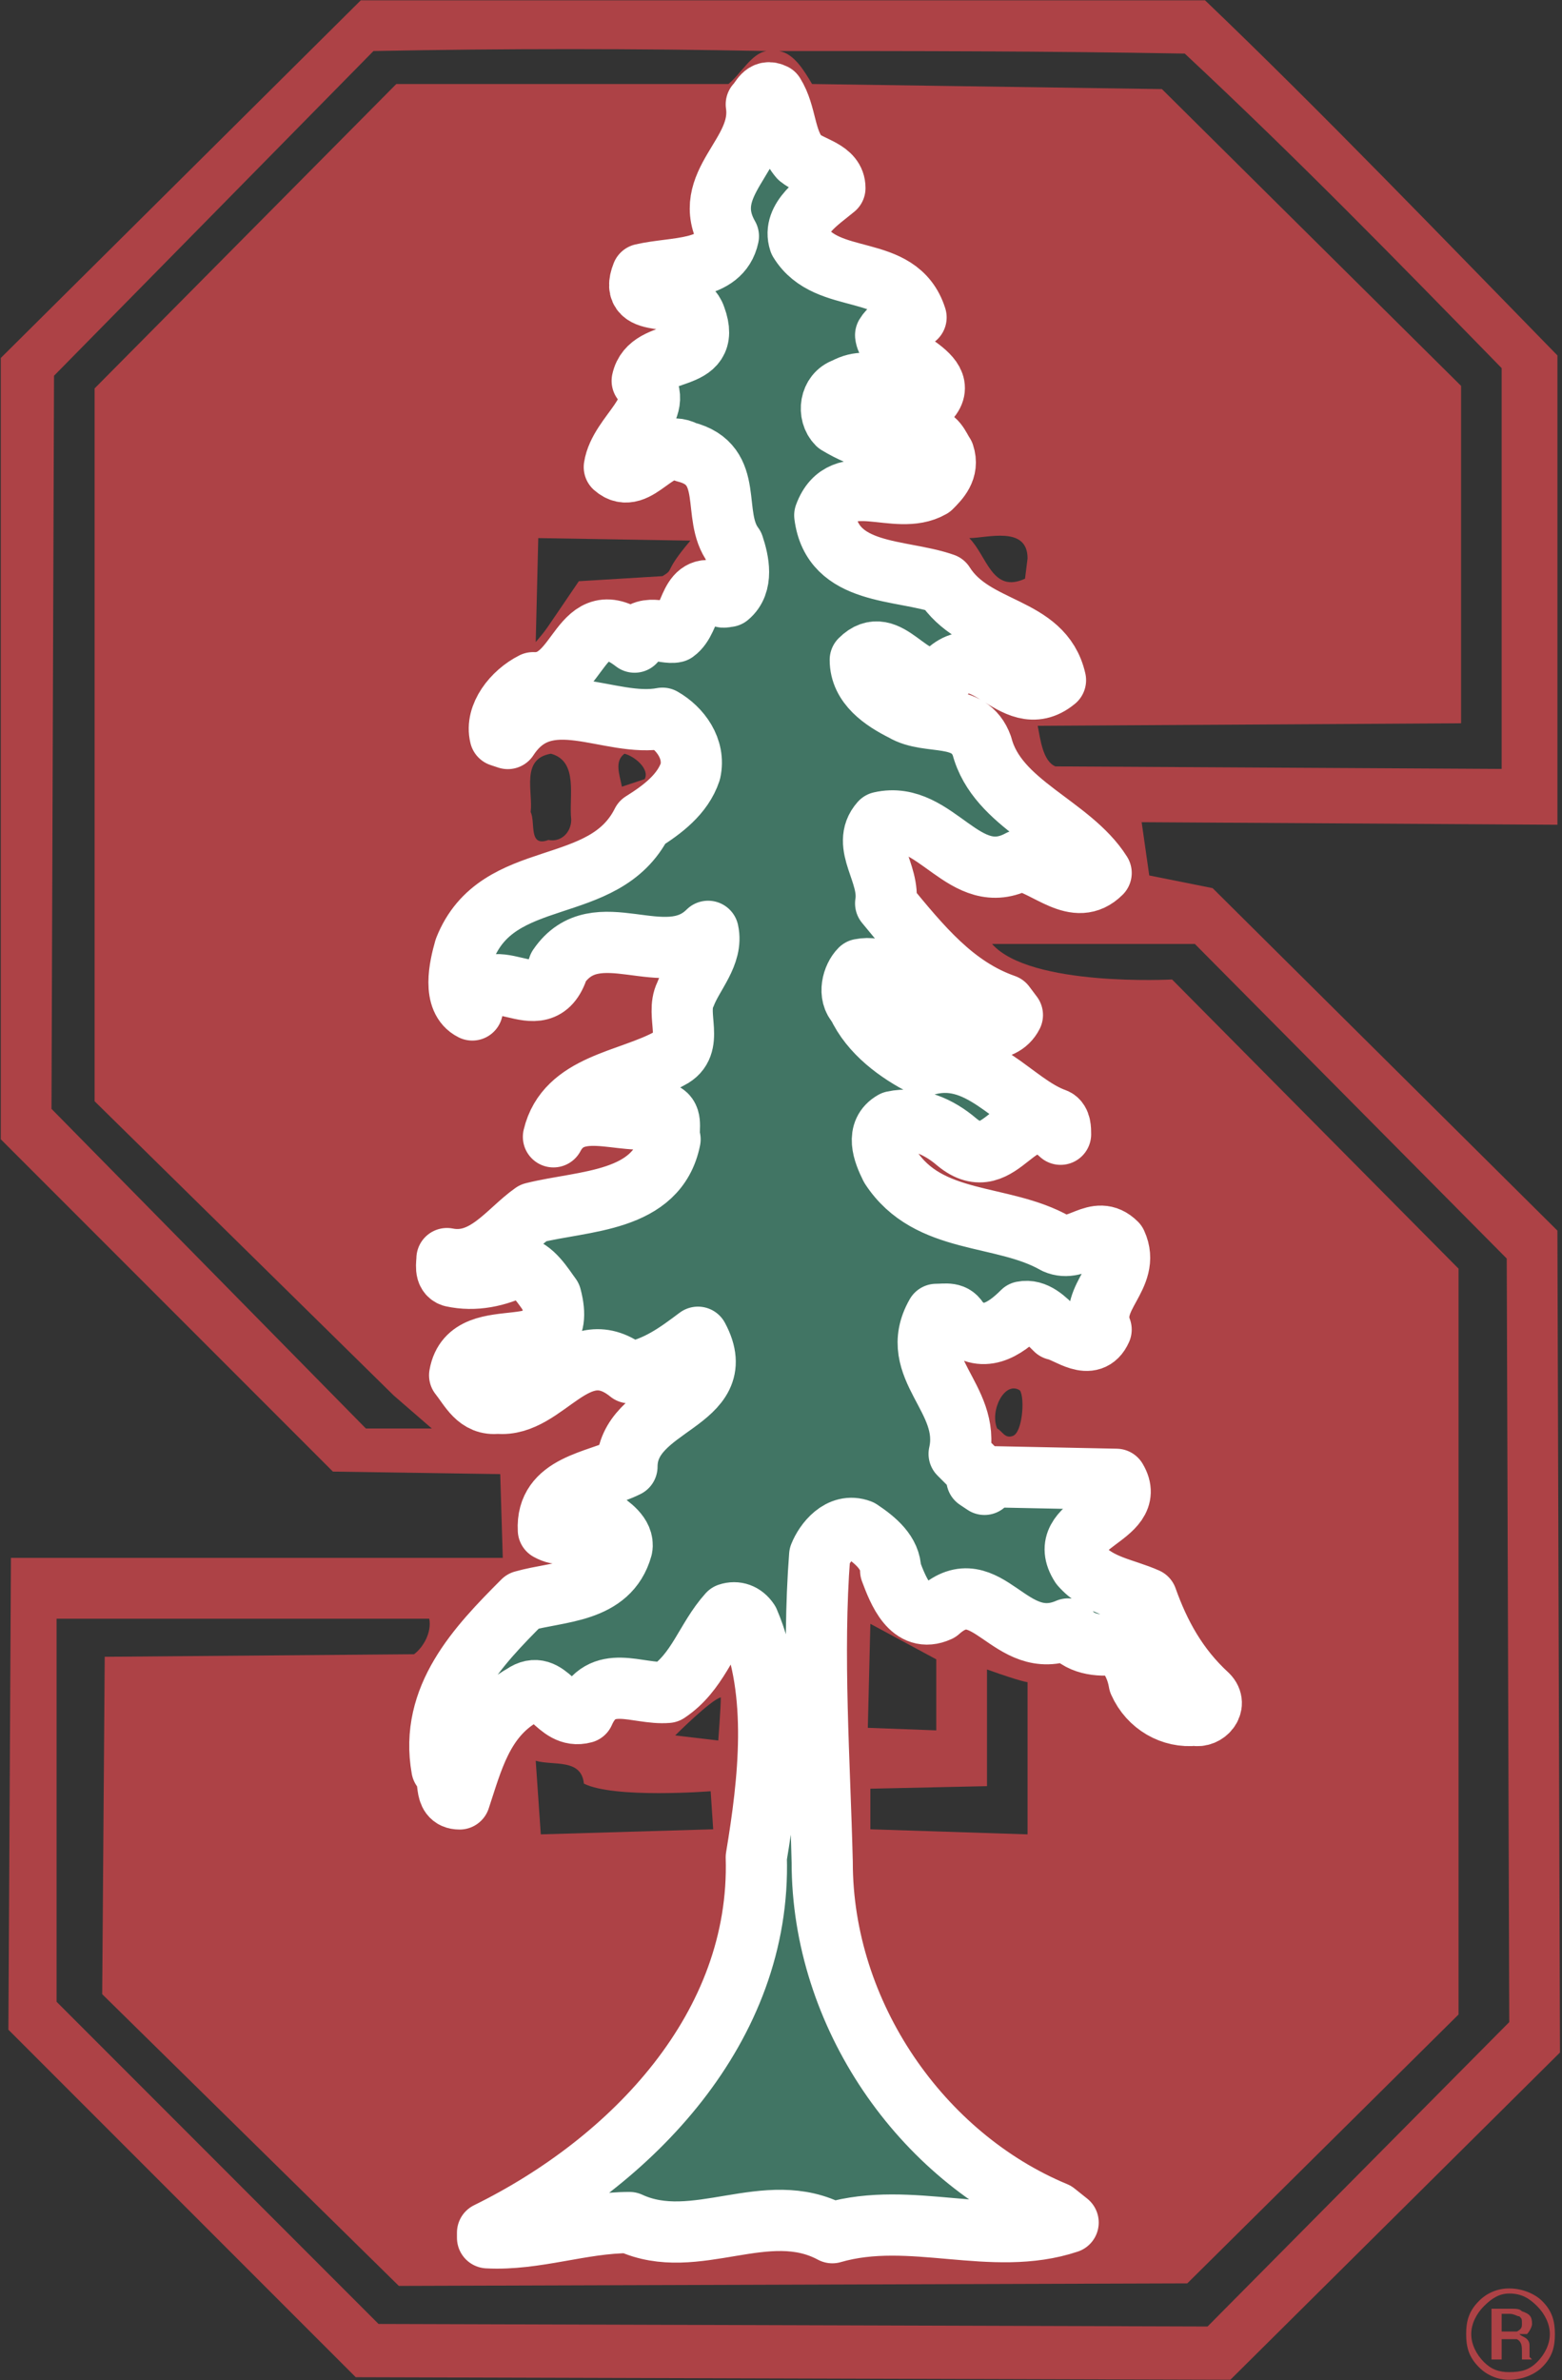 <?xml version="1.0" encoding="UTF-8"?>
<svg width="197px" height="300px" viewBox="0 0 197 300" version="1.1" xmlns="http://www.w3.org/2000/svg" xmlns:xlink="http://www.w3.org/1999/xlink">
    <rect x="0" y="0" width="197" height="300" fill="#333333" stroke="none"/>
    <!-- Generator: Sketch 63.1 (92452) - https://sketch.com -->
    <title>active-logo-2</title>
    <desc>Created with Sketch.</desc>
    <g id="Page-1" stroke="none" stroke-width="1" fill="none" fill-rule="evenodd">
        <g id="active-logo-2" fill-rule="nonzero">
            <path d="M196.742,258.714 L155.176,299.961 L44.864,299.64 L1.059,255.837 L1.38,196.363 L63.411,196.363 L63.09,185.81 L41.987,185.489 L0.1,143.604 L0.1,45.122 L45.503,0.039 L151.979,0.039 C166.369,13.788 182.354,30.414 196.423,44.802 L196.423,103.956 L143.986,103.635 L144.945,110.35 L152.938,111.949 L196.421,155.116 L196.742,258.714 Z M11.93,48.96 L49.981,10.59 L91.866,10.59 C93.465,9.31 94.743,6.754 96.663,6.433 C80.144,6.112 63.621,6.112 47.102,6.433 L6.814,47.361 L6.494,139.768 L46.143,180.056 L54.457,180.056 L49.66,175.899 L11.93,138.808 L11.93,48.96 Z M189.39,46.402 C175.961,32.653 163.809,20.183 149.423,6.754 C131.197,6.433 115.529,6.433 98.262,6.433 C100.181,6.754 101.46,8.991 102.419,10.59 L146.542,11.23 L184.272,48.64 L184.272,91.167 L130.876,91.486 C131.197,93.085 131.513,95.962 133.113,96.602 L189.39,96.921 L189.39,46.402 Z M67.886,67.825 L67.565,80.934 C69.164,79.016 68.205,80.294 73.002,73.26 L83.554,72.62 C85.153,71.661 83.554,72.301 87.073,68.144 L67.886,67.825 L67.886,67.825 Z M122.244,67.825 C124.482,70.064 125.122,74.861 129.277,72.941 L129.598,70.383 C129.596,66.227 124.48,67.825 122.244,67.825 L122.244,67.825 Z M69.485,95.003 C65.647,95.643 67.246,99.8 66.927,102.358 C67.567,103.638 66.606,106.835 69.166,105.875 C70.765,106.196 72.043,104.916 72.043,103.317 C71.722,100.438 73.002,95.962 69.485,95.003 Z M78.756,95.003 C77.478,95.962 78.117,97.561 78.437,99.16 L81.315,98.201 C81.955,96.921 80.035,95.322 78.756,95.003 Z M12.889,251.36 L13.208,208.833 L52.218,208.512 C53.496,207.553 54.457,205.635 54.136,204.036 L7.134,204.036 L7.134,252.316 L47.742,292.927 L152.298,293.248 L190.349,254.878 L190.029,158.635 L150.698,118.985 L125.12,118.985 C129.917,124.422 147.822,123.461 147.822,123.461 L183.953,159.912 L183.953,253.919 L149.742,287.812 L50.3,288.131 L12.889,251.36 L12.889,251.36 Z M125.76,180.056 C126.4,180.377 126.717,181.336 127.676,181.015 C128.956,180.694 129.277,176.218 128.635,175.259 C126.717,173.984 124.801,177.82 125.76,180.056 L125.76,180.056 Z M109.771,204.678 L109.45,217.787 L118.084,218.108 L118.084,209.156 L109.771,204.678 L109.771,204.678 Z M129.596,212.031 C129.596,212.031 128.956,212.031 124.48,210.431 L124.48,225.139 L109.771,225.46 L109.771,230.576 L129.596,231.216 L129.596,212.031 Z M85.153,218.747 L90.588,219.387 C90.588,219.387 90.909,215.226 90.909,213.949 C89.629,214.27 85.153,218.747 85.153,218.747 Z M89.948,230.576 L89.629,225.779 C89.629,225.779 77.478,226.738 73.64,224.82 C73.321,221.624 69.802,222.583 67.565,221.943 L68.205,231.216 L89.948,230.576 L89.948,230.576 Z" id="Shape" fill="#AD4246"></path>
            <path d="M97.622,11.87 C96.342,11.23 96.023,12.51 95.383,13.15 C96.342,19.545 88.03,23.064 91.866,29.777 C90.907,34.253 85.151,33.613 80.994,34.574 C79.076,39.371 86.431,36.173 87.709,40.01 C89.948,46.085 81.953,43.527 80.994,48.003 C84.192,51.52 78.117,54.718 77.477,58.874 C80.354,61.432 82.912,55.037 86.429,56.956 C92.824,58.555 89.627,64.949 92.504,68.787 C93.144,70.705 93.784,73.584 91.864,75.182 C91.544,75.182 90.905,75.502 90.905,74.862 C86.748,72.943 87.388,78.06 85.149,79.658 C83.869,79.979 80.992,78.378 80.033,80.938 C72.999,75.502 73.319,86.373 67.242,86.054 C64.684,87.334 62.445,90.211 63.085,92.769 L64.044,93.088 C68.841,85.735 76.835,91.81 83.548,90.53 C85.787,91.81 87.706,94.368 87.067,97.245 C86.108,100.123 83.548,102.043 80.99,103.642 C76.193,113.234 62.764,109.077 58.609,119.629 C57.969,121.868 57.01,126.023 59.568,127.303 C61.488,119.629 68.202,129.221 70.44,121.868 C75.238,114.833 83.869,122.827 89.306,117.391 C89.946,120.269 87.387,122.827 86.427,125.385 C85.148,127.943 87.707,131.781 84.509,133.38 C79.393,136.259 71.4,136.578 69.801,143.292 C72.679,137.856 79.714,142.652 83.869,140.414 C84.828,141.054 84.19,142.653 84.509,143.611 C82.91,151.604 73.637,151.285 67.242,152.884 C64.044,155.123 61.167,159.598 56.372,158.64 C56.372,159.28 56.051,160.557 57.012,160.878 C59.889,161.517 62.766,160.878 65.324,159.598 C67.242,159.918 68.522,162.157 69.481,163.437 C72.04,173.03 59.249,165.994 57.969,173.351 C59.249,174.948 60.208,177.187 62.766,176.868 C68.841,177.508 72.679,167.595 79.393,173.032 C82.91,172.392 85.468,170.472 88.026,168.555 C92.503,176.868 79.072,176.868 79.072,184.861 C75.236,186.781 68.84,187.1 69.161,192.855 C72.038,194.456 73.318,191.258 75.876,191.578 C76.835,192.215 78.753,193.495 78.434,195.096 C76.835,200.852 70.44,200.533 65.964,201.809 C60.208,207.565 54.133,213.961 55.732,222.914 C57.012,223.873 55.732,226.75 57.969,226.75 C59.568,221.953 60.848,216.518 65.964,213.641 C69.162,211.402 70.121,216.837 73.639,215.878 C75.878,210.762 80.354,213.641 84.19,213.321 C88.028,210.762 88.987,206.604 91.864,203.408 C92.824,203.087 93.783,203.408 94.423,204.367 C98.261,213.32 96.981,224.513 95.382,234.102 C96.022,255.528 79.714,272.472 61.49,281.425 L61.49,282.065 C67.565,282.385 73.321,280.145 79.395,280.145 C87.709,283.984 96.662,276.948 104.974,281.425 C114.888,278.547 125.12,283.345 134.713,280.145 L133.112,278.868 C116.166,271.832 103.698,253.927 103.698,234.742 C103.377,221.953 102.418,208.524 103.377,196.055 C104.013,194.454 105.933,191.894 108.49,192.855 C110.41,194.135 112.329,195.735 112.329,197.971 C113.287,200.531 114.886,204.688 118.403,203.087 C124.48,197.65 127.356,208.524 134.713,205.326 C135.992,207.243 138.549,207.564 140.786,207.243 C142.387,208.202 143.346,210.123 143.667,212.04 C144.947,214.92 147.824,216.516 150.699,216.197 C151.979,216.518 153.58,214.92 152.3,213.641 C148.464,210.123 146.223,205.968 144.628,201.488 C141.747,200.212 138.551,199.891 136.312,197.331 C132.794,191.894 143.668,191.258 140.788,186.462 L125.122,186.141 L124.163,187.1 L123.204,186.46 L123.843,186.14 L120.966,183.259 C122.564,176.226 114.249,172.39 118.086,165.673 C119.366,165.673 120.325,165.352 120.966,166.632 C123.843,169.509 126.719,167.591 128.96,165.352 C130.56,165.031 131.837,166.311 133.117,167.591 C134.718,167.912 137.593,170.468 138.873,167.591 C137.272,163.434 142.709,160.874 140.79,156.719 C138.233,154.162 135.996,157.999 133.117,156.719 C126.403,152.882 117.132,154.481 112.335,147.126 C111.375,145.206 110.415,142.65 112.655,141.37 C115.533,140.73 118.408,142.01 120.649,143.928 C126.405,148.725 128.321,137.853 133.759,142.969 C133.759,142.329 133.759,141.37 133.119,141.051 C127.682,139.131 123.526,132.097 116.493,134.336 C113.294,132.737 109.776,130.178 108.177,126.661 C106.901,125.381 107.541,123.144 108.498,122.185 C113.295,121.226 115.855,127.939 120.011,128.9 C122.567,129.859 126.407,130.499 127.683,127.941 L126.724,126.663 C120.331,124.424 116.174,119.308 111.698,113.872 C112.338,110.036 108.498,106.519 111.058,103.642 C118.091,102.043 121.611,112.275 128.644,108.437 C132.161,109.077 135.68,113.234 138.876,110.036 C135.04,103.961 125.767,101.403 123.847,94.049 C122.25,89.573 117.133,91.491 113.934,89.573 C111.377,88.293 108.497,86.375 108.497,83.177 C112.015,79.66 114.574,86.694 118.729,85.416 C123.845,79.339 127.682,90.213 133.119,85.735 C131.518,78.7 122.886,79.66 119.05,73.584 C113.613,71.666 104.981,72.625 104.02,64.951 C106.259,58.875 112.973,63.992 117.452,61.434 C118.41,60.474 119.69,59.195 119.05,57.276 C118.41,56.317 118.091,55.037 116.493,55.037 C112.657,56.636 108.817,55.358 105.621,53.438 C104.341,52.158 104.662,49.6 106.58,48.962 C110.097,47.042 112.657,49.921 116.173,51.201 C121.61,47.363 112.015,45.445 111.696,42.247 C112.655,40.648 114.253,40.969 115.533,40.01 C113.294,32.975 104.339,36.172 100.824,30.417 C99.865,27.54 103.384,25.301 105.3,23.702 C105.3,21.463 102.423,21.144 100.824,19.864 C98.901,17.625 99.22,14.428 97.622,11.87 L97.622,11.87 Z" id="Path" stroke="#FFFFFF" stroke-width="7.717" fill="#417564" stroke-linecap="round" stroke-linejoin="round"></path>
            <path d="M193.867,290.688 C194.826,291.647 195.467,292.927 195.467,294.205 C195.467,295.485 194.827,296.765 193.867,297.724 C192.907,298.681 191.947,299 190.349,299 C189.069,299 188.11,298.68 187.15,297.724 C186.192,296.765 185.552,295.485 185.552,294.205 C185.552,292.929 186.192,291.649 187.15,290.688 C188.109,289.729 189.069,289.09 190.349,289.09 C191.947,289.092 192.906,289.729 193.867,290.688 Z M194.507,290.048 C193.547,289.09 191.947,288.451 190.349,288.451 C188.906,288.437 187.52,289.014 186.513,290.048 C185.233,291.328 184.912,292.608 184.912,294.205 C184.912,295.806 185.233,297.086 186.513,298.362 C187.52,299.397 188.906,299.975 190.349,299.963 C191.947,299.963 193.546,299.323 194.507,298.362 C195.786,297.086 196.104,295.806 196.104,294.205 C196.102,292.608 195.786,291.328 194.507,290.048 Z M191.307,293.884 L189.39,293.884 L189.39,291.647 L190.349,291.647 C190.989,291.647 191.307,291.968 191.626,291.968 C191.947,292.289 191.947,292.289 191.947,292.927 C191.947,293.248 191.947,293.565 191.307,293.884 Z M188.11,297.405 L189.39,297.405 L189.39,294.845 L191.307,294.845 C191.947,295.166 191.947,295.804 191.947,296.446 L191.947,297.406 L193.227,297.406 L192.906,297.086 L192.906,295.804 C192.906,295.483 192.906,295.164 192.585,294.845 C192.264,294.526 191.945,294.524 191.626,294.205 L192.585,294.205 C192.906,293.884 193.225,293.248 193.225,292.929 C193.225,291.969 192.904,291.649 191.945,291.328 C191.624,291.007 191.305,291.007 190.348,291.007 L188.109,291.007 L188.109,297.405 L188.11,297.405 Z" id="Shape" fill="#AD4246"></path>
        </g>
    </g>
</svg>